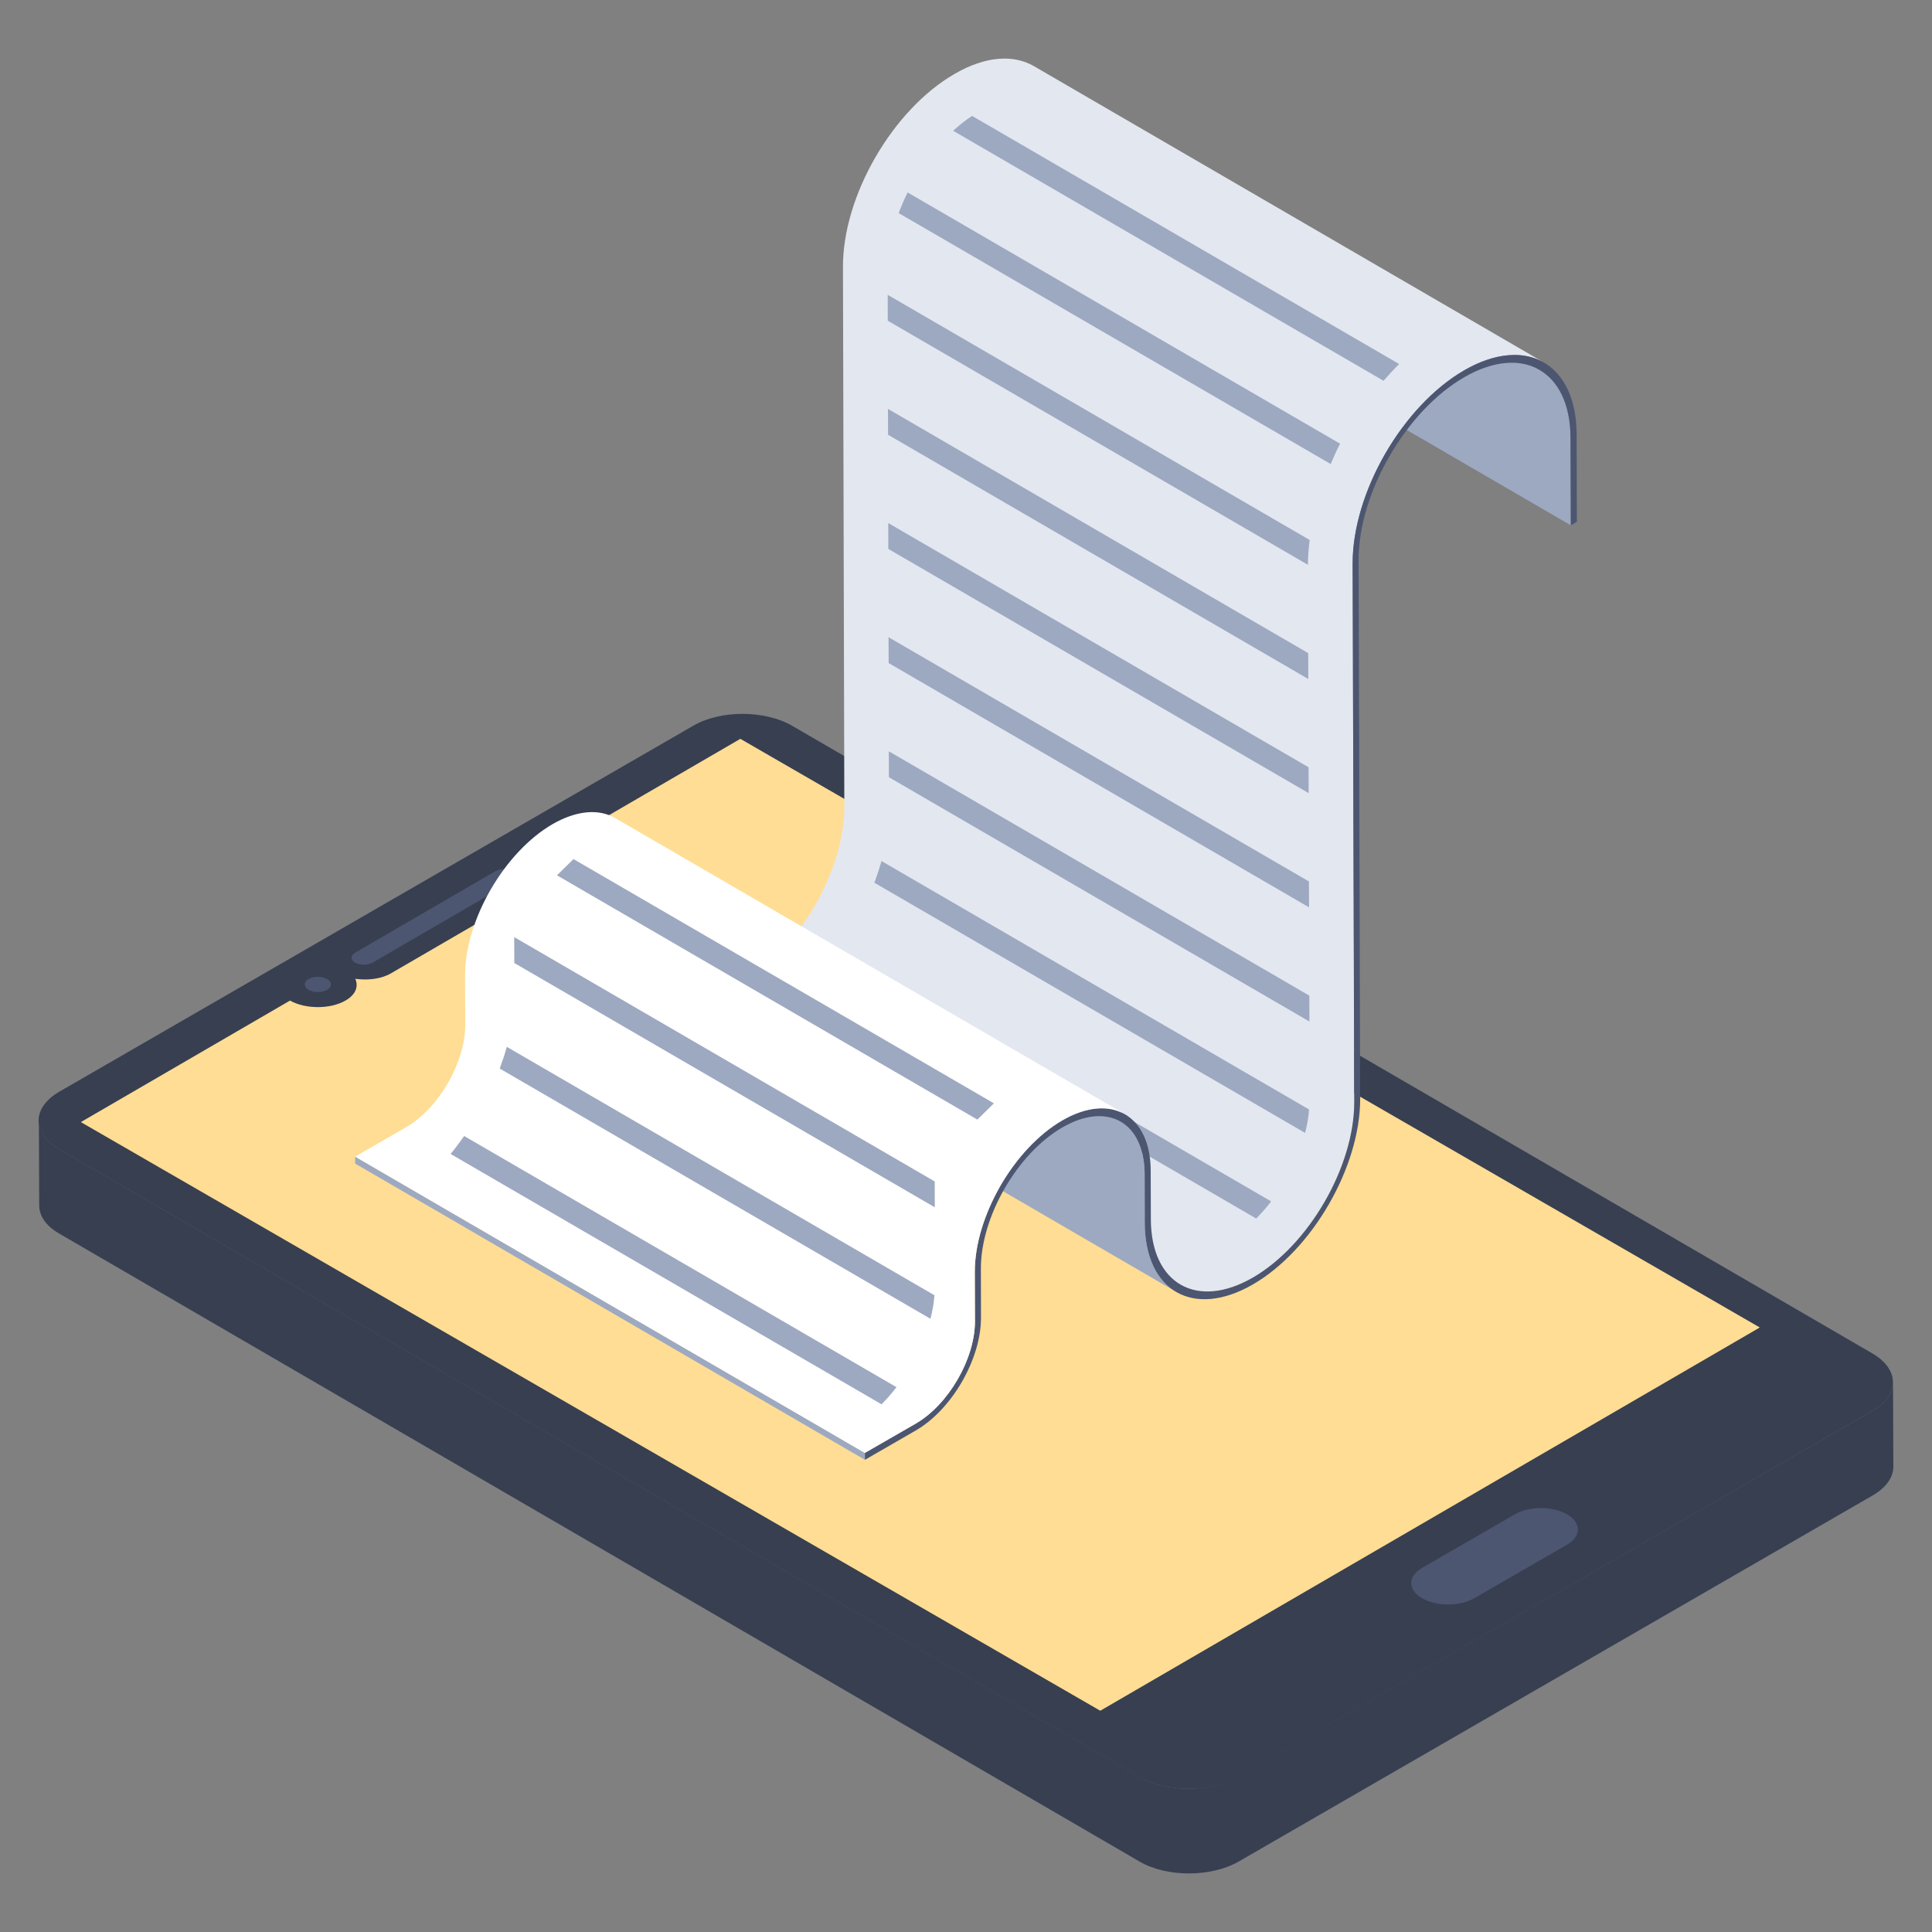 <?xml version="1.0" encoding="UTF-8"?> <svg xmlns="http://www.w3.org/2000/svg" width="88" height="88" viewBox="0 0 88 88" fill="none"><rect x="0" y="0" width="88" height="88" fill="#808080" stroke="none"/> <path d="M2.686 52.341L51.906 80.942C53.143 81.657 55.158 81.657 56.398 80.942L85.284 64.261C86.522 63.547 86.537 62.387 85.3 61.656L36.08 33.058C34.841 32.343 32.824 32.328 31.573 33.058L2.702 49.725C1.447 50.454 1.447 51.612 2.684 52.342L2.686 52.341Z" fill="#373F51"></path> <path d="M1.771 51.044L1.786 54.9C1.786 55.375 2.086 55.836 2.691 56.184L51.925 84.802C53.163 85.517 55.164 85.501 56.401 84.802L85.288 68.121C85.921 67.755 86.24 67.279 86.24 66.804L86.224 62.948C86.224 63.423 85.907 63.9 85.272 64.266L56.385 80.932C55.148 81.646 53.147 81.66 51.909 80.932L2.675 52.33C2.071 51.982 1.771 51.501 1.771 51.044Z" fill="#373F51"></path> <path d="M14.9 44.593C15.133 44.729 15.134 44.95 14.902 45.086C14.67 45.221 14.286 45.22 14.054 45.086C13.821 44.952 13.82 44.729 14.05 44.593C14.182 44.527 14.328 44.492 14.475 44.492C14.623 44.492 14.768 44.527 14.9 44.593Z" fill="#4C5671"></path> <path d="M80.156 60.465L50.116 77.922L3.682 51.11L13.209 45.575C13.918 45.973 15.05 45.973 15.743 45.57C16.206 45.301 16.337 44.931 16.183 44.584C16.759 44.662 17.364 44.591 17.808 44.334L24.193 40.624C24.878 40.225 24.864 39.588 24.184 39.195L33.722 33.653L80.156 60.465Z" fill="#FFDD94"></path> <path d="M23.348 39.683C23.561 39.806 23.573 40.01 23.352 40.14L16.966 43.85C16.844 43.911 16.709 43.943 16.572 43.943C16.435 43.943 16.3 43.911 16.178 43.85C15.956 43.722 15.965 43.516 16.176 43.393L22.56 39.683C22.681 39.619 22.817 39.586 22.954 39.586C23.091 39.586 23.226 39.619 23.348 39.683ZM64.777 71.414C64.113 71.797 64.115 72.413 64.77 72.795C65.43 73.179 66.489 73.179 67.154 72.795L71.373 70.359C72.031 69.978 72.042 69.362 71.38 68.978C70.726 68.596 69.656 68.596 68.996 68.978L64.777 71.414Z" fill="#4C5671"></path> <path d="M46.908 3.351C47.775 3.861 48.309 4.93 48.316 6.447L48.325 10.431L71.548 23.927L71.534 19.943C71.534 18.425 70.992 17.35 70.126 16.849L46.908 3.351Z" fill="#9DA9C1"></path> <path d="M30.545 45.024L53.777 58.523C54.611 59.009 55.769 58.928 57.072 58.196C59.615 56.711 61.69 53.133 61.69 50.202L61.609 25.671C61.609 22.436 63.886 18.491 66.694 16.863C68.096 16.049 69.399 15.969 70.335 16.518L47.103 3.018C46.167 2.469 44.885 2.552 43.483 3.365C40.654 4.993 38.377 8.939 38.396 12.172L38.458 36.705C38.477 39.633 36.402 43.234 33.84 44.699C32.558 45.431 31.398 45.512 30.545 45.024Z" fill="#E3E7F0"></path> <path d="M44.278 5.28L63.73 16.581C63.483 16.819 63.251 17.083 63.019 17.345L43.414 5.956C43.696 5.699 43.981 5.472 44.278 5.28ZM61.039 20.21C60.88 20.513 60.745 20.826 60.611 21.136L40.934 9.706C41.052 9.388 41.188 9.076 41.343 8.767L61.039 20.21ZM59.574 25.678V25.726L40.436 14.608L40.434 13.429L59.654 24.596C59.607 24.955 59.58 25.316 59.574 25.678ZM59.59 30.927L40.45 19.803L40.447 18.626L59.587 29.749L59.59 30.927ZM59.608 36.126L40.462 25.003L40.459 23.825L59.604 34.948L59.608 36.126ZM59.625 41.328L40.477 30.202L40.471 29.024L59.62 40.149L59.625 41.328ZM59.643 46.529L40.489 35.401L40.485 34.221L59.639 45.35L59.643 46.529ZM59.446 51.603L39.827 40.207C39.947 39.878 40.061 39.549 40.149 39.218L59.625 50.535C59.601 50.882 59.541 51.239 59.444 51.605L59.446 51.603ZM57.218 55.502L37.588 44.097C37.807 43.836 38.011 43.562 38.208 43.282L57.899 54.722C57.684 55.004 57.455 55.262 57.218 55.502Z" fill="#9DA9C1"></path> <path d="M27.829 37.595C28.494 37.983 28.912 38.81 28.92 39.987V42.207C28.927 43.755 29.477 44.838 30.351 45.348L53.576 58.844C52.693 58.333 52.144 57.242 52.144 55.704L52.137 53.483C52.137 52.307 51.718 51.478 51.045 51.091L27.829 37.595ZM39.396 66.176L16.176 52.682V52.999L39.398 66.493L39.396 66.176Z" fill="#9DA9C1"></path> <path d="M66.694 16.866C63.883 18.489 61.602 22.436 61.612 25.673L61.683 50.193C61.69 53.129 59.617 56.719 57.063 58.193C54.509 59.667 52.427 58.474 52.42 55.54L52.413 53.323C52.406 50.785 50.6 49.757 48.393 51.031C46.186 52.305 44.393 55.41 44.4 57.948L44.407 60.173C44.412 61.887 43.205 63.976 41.714 64.837L39.396 66.174V66.493L41.714 65.155C43.359 64.205 44.688 61.899 44.683 60.013L44.678 57.788C44.671 55.421 46.339 52.536 48.395 51.35C50.451 50.163 52.13 51.114 52.137 53.481L52.142 55.7C52.151 58.812 54.356 60.069 57.065 58.506C59.772 56.943 61.963 53.147 61.954 50.037L61.883 25.515C61.875 22.456 64.036 18.718 66.694 17.183C69.356 15.646 71.527 16.884 71.535 19.943L71.548 23.927L71.824 23.769L71.813 19.782C71.803 16.547 69.506 15.242 66.694 16.866Z" fill="#4C5671"></path> <path d="M16.176 52.682L39.392 66.18L41.716 64.842C43.208 63.974 44.414 61.885 44.408 60.174L44.4 57.946C44.391 55.408 46.186 52.307 48.391 51.029C49.505 50.387 50.51 50.334 51.246 50.751L28.021 37.263C27.294 36.837 26.289 36.898 25.175 37.534C22.97 38.81 21.175 41.913 21.182 44.451L21.191 46.679C21.191 48.397 19.983 50.486 18.498 51.343L16.176 52.682Z" fill="white"></path> <path d="M44.518 50.996L25.369 39.869L26.122 39.13L45.271 50.255L44.518 50.996ZM42.578 54.991L23.426 43.863L23.422 42.684L42.576 53.814L42.578 54.991ZM42.381 60.069L22.762 48.671C22.882 48.342 22.996 48.013 23.084 47.682L42.561 58.997C42.536 59.345 42.476 59.703 42.381 60.069ZM40.153 63.964L20.525 52.561C20.742 52.3 20.944 52.024 21.143 51.744L40.834 63.184C40.619 63.466 40.391 63.724 40.153 63.964Z" fill="#9DA9C1"></path> </svg> 
